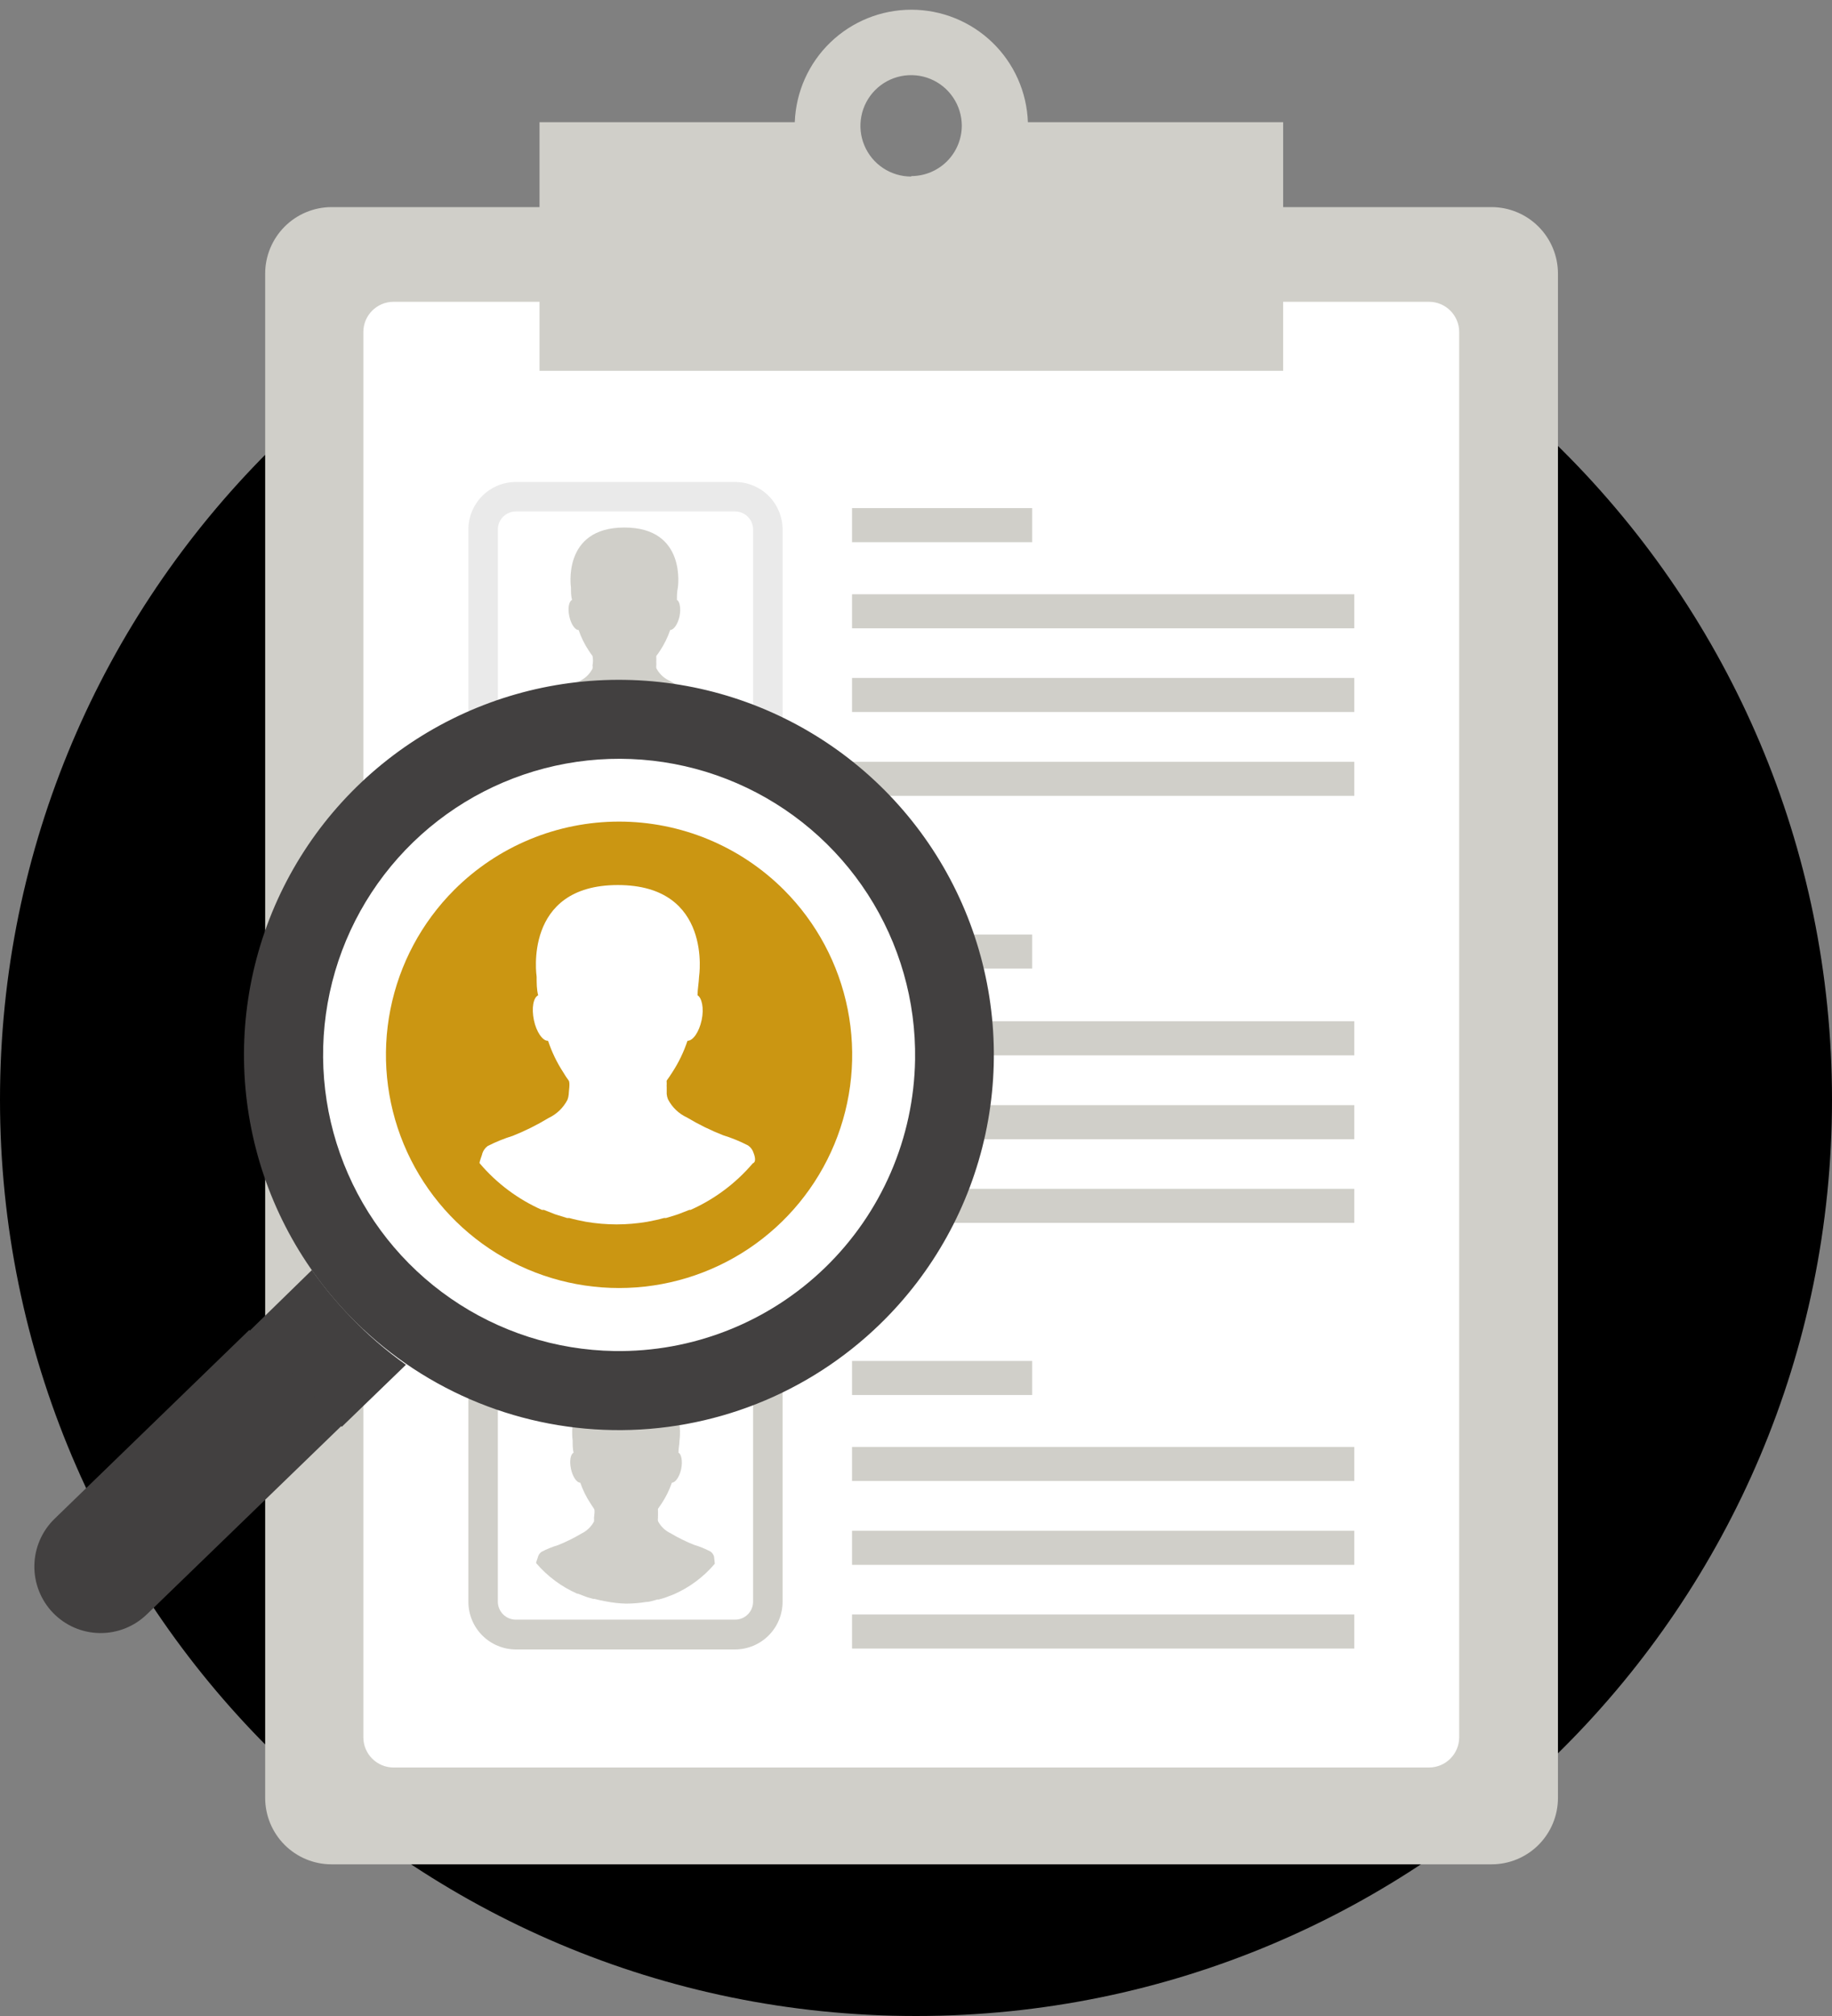 <svg width="90" height="99" viewBox="0 0 90 99" fill="none" xmlns="http://www.w3.org/2000/svg">
<rect x="0" y="0" width="90" height="99" fill="#808080" stroke="none"/>
<path d="M45 99C69.853 99 90 78.853 90 54C90 29.147 69.853 9 45 9C20.147 9 0 29.147 0 54C0 78.853 20.147 99 45 99Z" fill="black"/>
<path d="M48 10.17H16.282C15.419 10.174 14.592 10.519 13.982 11.13C13.373 11.742 13.029 12.569 13.027 13.432V88.297C13.029 89.16 13.373 89.987 13.983 90.597C14.593 91.207 15.42 91.55 16.282 91.552H73.282C74.145 91.55 74.972 91.207 75.582 90.597C76.192 89.987 76.535 89.16 76.537 88.297V13.432C76.535 12.569 76.192 11.742 75.582 11.13C74.972 10.519 74.146 10.174 73.282 10.17H48Z" fill="#D0CFC9"/>
<path d="M70.2 14.82H19.335C18.515 14.82 17.85 15.485 17.85 16.305V85.312C17.85 86.132 18.515 86.797 19.335 86.797H70.2C71.02 86.797 71.685 86.132 71.685 85.312V16.305C71.685 15.485 71.02 14.82 70.2 14.82Z" fill="white"/>
<path d="M50.497 6C50.444 4.517 49.817 3.113 48.749 2.083C47.681 1.053 46.255 0.477 44.771 0.477C43.287 0.477 41.861 1.053 40.793 2.083C39.725 3.113 39.099 4.517 39.045 6H26.505V18.21H63.037V6H50.497ZM44.767 8.67C44.275 8.671 43.794 8.527 43.384 8.255C42.973 7.983 42.653 7.595 42.463 7.141C42.273 6.687 42.222 6.187 42.316 5.704C42.41 5.221 42.645 4.777 42.991 4.427C43.338 4.077 43.78 3.838 44.262 3.74C44.744 3.642 45.245 3.688 45.701 3.874C46.156 4.06 46.547 4.377 46.822 4.785C47.098 5.192 47.247 5.673 47.25 6.165C47.25 6.823 46.988 7.455 46.523 7.92C46.057 8.386 45.426 8.647 44.767 8.647V8.67Z" fill="#D0CFC9"/>
<path d="M36.112 39.097H25.342C25.035 39.097 24.73 39.037 24.446 38.918C24.162 38.8 23.904 38.627 23.688 38.409C23.471 38.191 23.299 37.932 23.183 37.647C23.067 37.362 23.008 37.057 23.01 36.75V26.002C23.01 25.384 23.256 24.791 23.693 24.353C24.13 23.916 24.724 23.67 25.342 23.67H36.112C36.731 23.67 37.324 23.916 37.762 24.353C38.199 24.791 38.445 25.384 38.445 26.002V36.75C38.447 37.057 38.388 37.362 38.272 37.647C38.155 37.932 37.984 38.191 37.767 38.409C37.55 38.627 37.292 38.8 37.008 38.918C36.724 39.037 36.42 39.097 36.112 39.097ZM25.342 25.117C25.226 25.117 25.111 25.14 25.004 25.185C24.896 25.229 24.799 25.294 24.716 25.377C24.634 25.459 24.569 25.556 24.525 25.664C24.48 25.771 24.457 25.886 24.457 26.002V36.75C24.457 36.866 24.48 36.981 24.525 37.089C24.569 37.196 24.634 37.294 24.716 37.376C24.799 37.458 24.896 37.523 25.004 37.568C25.111 37.612 25.226 37.635 25.342 37.635H36.112C36.347 37.635 36.572 37.542 36.738 37.376C36.904 37.21 36.997 36.985 36.997 36.75V26.002C36.997 25.886 36.974 25.771 36.93 25.664C36.886 25.556 36.82 25.459 36.738 25.377C36.656 25.294 36.558 25.229 36.451 25.185C36.344 25.14 36.228 25.117 36.112 25.117H25.342Z" fill="#EAEAEA"/>
<path d="M36.112 60.037H25.342C24.724 60.037 24.13 59.792 23.693 59.354C23.256 58.917 23.01 58.324 23.01 57.705V46.942C23.01 46.324 23.256 45.73 23.693 45.293C24.13 44.856 24.724 44.61 25.342 44.61H36.112C36.731 44.61 37.324 44.856 37.762 45.293C38.199 45.73 38.445 46.324 38.445 46.942V57.705C38.445 58.324 38.199 58.917 37.762 59.354C37.324 59.792 36.731 60.037 36.112 60.037ZM25.342 46.057C25.226 46.057 25.111 46.08 25.004 46.125C24.896 46.169 24.799 46.234 24.716 46.317C24.634 46.399 24.569 46.496 24.525 46.604C24.48 46.711 24.457 46.826 24.457 46.942V57.705C24.457 57.821 24.48 57.936 24.525 58.044C24.569 58.151 24.634 58.248 24.716 58.331C24.799 58.413 24.896 58.478 25.004 58.523C25.111 58.567 25.226 58.59 25.342 58.59H36.112C36.347 58.59 36.572 58.497 36.738 58.331C36.904 58.165 36.997 57.94 36.997 57.705V46.942C36.997 46.708 36.904 46.483 36.738 46.317C36.572 46.151 36.347 46.057 36.112 46.057H25.342Z" fill="#EAEAEA"/>
<path d="M35.077 55.5C35.047 55.403 34.987 55.319 34.905 55.26C34.646 55.124 34.375 55.013 34.095 54.93C33.695 54.77 33.309 54.58 32.94 54.36C32.674 54.233 32.457 54.022 32.325 53.76C32.313 53.705 32.313 53.649 32.325 53.595C32.32 53.565 32.32 53.535 32.325 53.505C32.325 53.505 32.325 53.422 32.325 53.377C32.325 53.377 32.325 53.317 32.325 53.287C32.32 53.27 32.32 53.252 32.325 53.235C32.319 53.213 32.319 53.19 32.325 53.167L32.505 52.905C32.715 52.578 32.881 52.225 33 51.855C33.172 51.855 33.375 51.57 33.457 51.18C33.54 50.79 33.457 50.43 33.322 50.385C33.322 50.19 33.367 49.987 33.375 49.777C33.375 49.777 33.832 46.822 30.75 46.822C27.667 46.822 28.125 49.777 28.125 49.777C28.125 49.987 28.125 50.19 28.17 50.385C28.02 50.452 27.96 50.79 28.042 51.18C28.125 51.57 28.327 51.862 28.5 51.855C28.623 52.215 28.792 52.558 29.002 52.875C29.062 52.965 29.115 53.055 29.175 53.137C29.235 53.22 29.175 53.497 29.175 53.587C29.179 53.642 29.179 53.697 29.175 53.752C29.04 54.014 28.824 54.224 28.56 54.352C28.19 54.572 27.804 54.763 27.405 54.922C27.125 55.006 26.853 55.116 26.595 55.252C26.512 55.311 26.452 55.396 26.422 55.492C26.422 55.53 26.31 55.777 26.332 55.807C26.884 56.452 27.574 56.964 28.35 57.307H28.387L28.74 57.45H28.845C28.937 57.488 29.032 57.518 29.13 57.54H29.197C29.377 57.585 29.557 57.63 29.745 57.66C30.074 57.714 30.408 57.742 30.742 57.742C31.069 57.771 31.397 57.773 31.725 57.75C31.912 57.75 32.092 57.675 32.272 57.63H32.34C32.437 57.608 32.532 57.578 32.625 57.54H32.73L33.082 57.397C33.857 57.056 34.544 56.543 35.092 55.897C35.092 55.897 35.092 55.5 35.077 55.5Z" fill="#FF5B45"/>
<path d="M36.112 81H25.342C24.724 80.998 24.132 80.751 23.695 80.314C23.258 79.877 23.012 79.285 23.01 78.667V67.882C23.01 67.264 23.256 66.67 23.693 66.233C24.13 65.796 24.724 65.55 25.342 65.55H36.112C36.731 65.55 37.324 65.796 37.762 66.233C38.199 66.67 38.445 67.264 38.445 67.882V78.652C38.446 78.96 38.386 79.264 38.27 79.548C38.153 79.833 37.981 80.091 37.765 80.309C37.548 80.527 37.291 80.7 37.007 80.819C36.724 80.937 36.42 80.999 36.112 81ZM25.342 66.997C25.226 66.997 25.111 67.02 25.004 67.065C24.896 67.109 24.799 67.174 24.716 67.257C24.634 67.339 24.569 67.436 24.525 67.544C24.48 67.651 24.457 67.766 24.457 67.882V78.652C24.457 78.769 24.48 78.884 24.525 78.991C24.569 79.098 24.634 79.196 24.716 79.278C24.799 79.36 24.896 79.425 25.004 79.47C25.111 79.514 25.226 79.537 25.342 79.537H36.112C36.347 79.537 36.572 79.444 36.738 79.278C36.904 79.112 36.997 78.887 36.997 78.652V67.882C36.997 67.648 36.904 67.422 36.738 67.257C36.572 67.091 36.347 66.997 36.112 66.997H25.342Z" fill="#D0CFC9"/>
<path d="M35.077 76.432C35.047 76.336 34.987 76.251 34.905 76.192C34.646 76.056 34.375 75.946 34.095 75.862C33.696 75.703 33.309 75.512 32.94 75.292C32.676 75.167 32.46 74.959 32.325 74.7C32.314 74.643 32.314 74.584 32.325 74.527C32.321 74.498 32.321 74.467 32.325 74.437C32.325 74.392 32.325 74.347 32.325 74.302C32.325 74.302 32.325 74.242 32.325 74.212C32.321 74.195 32.321 74.177 32.325 74.16C32.32 74.138 32.32 74.115 32.325 74.092L32.505 73.83C32.715 73.513 32.884 73.17 33.007 72.81C33.18 72.81 33.382 72.525 33.465 72.135C33.547 71.745 33.465 71.385 33.33 71.34C33.33 71.145 33.375 70.95 33.382 70.732C33.382 70.732 33.84 67.777 30.757 67.777C27.675 67.777 28.132 70.732 28.132 70.732C28.132 70.95 28.132 71.145 28.177 71.34C28.027 71.407 27.967 71.752 28.05 72.135C28.132 72.517 28.335 72.817 28.507 72.81C28.631 73.17 28.799 73.513 29.01 73.83C29.07 73.92 29.122 74.01 29.182 74.092C29.242 74.175 29.182 74.452 29.182 74.542C29.187 74.6 29.187 74.657 29.182 74.715C29.045 74.972 28.83 75.18 28.567 75.307C28.198 75.527 27.812 75.718 27.412 75.877C27.132 75.961 26.861 76.071 26.602 76.207C26.52 76.266 26.46 76.351 26.43 76.447C26.43 76.485 26.317 76.74 26.34 76.762C26.892 77.407 27.581 77.919 28.357 78.262H28.395L28.747 78.397L28.852 78.435L29.137 78.517H29.205C29.385 78.562 29.565 78.607 29.752 78.637C30.081 78.702 30.415 78.74 30.75 78.75C31.084 78.749 31.418 78.722 31.747 78.667C31.935 78.667 32.115 78.592 32.295 78.547H32.362L32.647 78.465L32.752 78.427L33.105 78.292C33.88 77.951 34.567 77.438 35.115 76.792C35.115 76.792 35.092 76.5 35.077 76.432Z" fill="#D0CFC9"/>
<path d="M34.995 34.552C34.965 34.456 34.905 34.371 34.823 34.312C34.564 34.176 34.293 34.066 34.013 33.982C33.613 33.823 33.227 33.632 32.858 33.412C32.593 33.284 32.377 33.074 32.243 32.812C32.235 32.758 32.235 32.702 32.243 32.647C32.243 32.647 32.243 32.595 32.243 32.557C32.239 32.515 32.239 32.472 32.243 32.43V32.34C32.239 32.322 32.239 32.304 32.243 32.287C32.238 32.263 32.238 32.237 32.243 32.212C32.303 32.137 32.363 32.047 32.423 31.957C32.633 31.64 32.802 31.297 32.925 30.937C33.098 30.937 33.3 30.652 33.383 30.262C33.465 29.872 33.383 29.512 33.255 29.46C33.255 29.272 33.255 29.07 33.3 28.86C33.3 28.86 33.758 25.905 30.675 25.905C27.593 25.905 28.05 28.86 28.05 28.86C28.05 29.07 28.05 29.272 28.103 29.46C27.945 29.535 27.885 29.872 27.968 30.262C28.05 30.652 28.253 30.945 28.425 30.937C28.548 31.297 28.717 31.64 28.928 31.957C28.988 32.047 29.048 32.137 29.108 32.212C29.138 32.363 29.138 32.519 29.108 32.67C29.119 32.724 29.119 32.78 29.108 32.835C28.973 33.096 28.757 33.307 28.493 33.435C28.123 33.655 27.737 33.845 27.338 34.005C27.058 34.088 26.786 34.199 26.528 34.335C26.446 34.394 26.385 34.478 26.355 34.575C26.355 34.612 26.243 34.86 26.273 34.89C26.82 35.535 27.508 36.048 28.283 36.39H28.32L28.673 36.532H28.778C28.87 36.57 28.965 36.6 29.063 36.622H29.13C29.31 36.667 29.49 36.712 29.678 36.742C30.007 36.796 30.341 36.824 30.675 36.825C31.009 36.824 31.343 36.796 31.673 36.742C31.86 36.742 32.04 36.667 32.22 36.622H32.288C32.385 36.6 32.48 36.57 32.573 36.532H32.678L33.03 36.39C33.805 36.048 34.492 35.535 35.04 34.89C35.04 34.89 35.01 34.59 34.995 34.552Z" fill="#D0CFC9"/>
<path d="M50.707 24.952H41.857V26.625H50.707V24.952Z" fill="#D0CFC9"/>
<path d="M66.532 29.182H41.857V30.855H66.532V29.182Z" fill="#D0CFC9"/>
<path d="M66.532 33.292H41.857V34.965H66.532V33.292Z" fill="#D0CFC9"/>
<path d="M66.532 37.41H41.857V39.082H66.532V37.41Z" fill="#D0CFC9"/>
<path d="M66.532 50.152H41.857V51.825H66.532V50.152Z" fill="#D0CFC9"/>
<path d="M66.532 54.27H41.857V55.943H66.532V54.27Z" fill="#D0CFC9"/>
<path d="M66.532 58.38H41.857V60.052H66.532V58.38Z" fill="#D0CFC9"/>
<path d="M66.532 71.055H41.857V72.727H66.532V71.055Z" fill="#D0CFC9"/>
<path d="M66.532 75.172H41.857V76.845H66.532V75.172Z" fill="#D0CFC9"/>
<path d="M66.532 79.282H41.857V80.955H66.532V79.282Z" fill="#D0CFC9"/>
<path d="M50.707 45.892H41.857V47.565H50.707V45.892Z" fill="#D0CFC9"/>
<path d="M50.707 66.832H41.857V68.505H50.707V66.832Z" fill="#D0CFC9"/>
<path d="M43.223 65.032C45.839 62.497 47.645 59.243 48.412 55.682C49.179 52.121 48.873 48.412 47.533 45.024C46.192 41.637 43.877 38.723 40.88 36.651C37.883 34.58 34.34 33.443 30.697 33.386C27.054 33.328 23.477 34.352 20.416 36.327C17.355 38.303 14.949 41.142 13.501 44.485C12.054 47.829 11.631 51.526 12.285 55.11C12.938 58.694 14.64 62.003 17.175 64.62C18.858 66.359 20.866 67.75 23.086 68.712C25.306 69.674 27.694 70.189 30.114 70.227C32.533 70.266 34.936 69.826 37.185 68.935C39.435 68.044 41.486 66.717 43.223 65.032Z" fill="#424040"/>
<path d="M30.18 66.345C27.305 66.299 24.507 65.4 22.142 63.764C19.776 62.128 17.949 59.828 16.892 57.153C15.834 54.479 15.593 51.55 16.199 48.739C16.805 45.928 18.231 43.359 20.297 41.358C22.363 39.357 24.976 38.014 27.805 37.498C30.635 36.982 33.554 37.316 36.193 38.459C38.832 39.602 41.073 41.502 42.633 43.918C44.193 46.334 45.001 49.159 44.955 52.035C44.925 53.945 44.519 55.83 43.76 57.583C43.001 59.335 41.904 60.922 40.532 62.25C39.16 63.579 37.54 64.625 35.763 65.327C33.987 66.03 32.09 66.376 30.18 66.345Z" fill="white"/>
<path d="M17.175 64.62C16.5 63.918 15.881 63.166 15.322 62.37L12.247 65.37L16.792 70.065L19.942 67.02C18.944 66.311 18.017 65.507 17.175 64.62Z" fill="#424040"/>
<path d="M7.215 79.275L16.792 70.005L12.247 65.31L2.677 74.587C2.058 75.19 1.702 76.013 1.688 76.878C1.674 77.742 2.003 78.577 2.602 79.2C2.9 79.508 3.255 79.755 3.648 79.926C4.042 80.097 4.465 80.188 4.893 80.195C5.322 80.202 5.747 80.124 6.146 79.966C6.544 79.808 6.908 79.573 7.215 79.275Z" fill="#424040"/>
<path d="M38.513 43.702C40.114 45.304 41.204 47.345 41.645 49.566C42.087 51.788 41.86 54.09 40.993 56.183C40.126 58.275 38.658 60.063 36.775 61.322C34.891 62.58 32.677 63.251 30.413 63.251C28.148 63.251 25.934 62.58 24.05 61.322C22.167 60.063 20.699 58.275 19.832 56.183C18.965 54.09 18.738 51.788 19.18 49.566C19.621 47.345 20.711 45.304 22.312 43.702C23.376 42.638 24.639 41.794 26.029 41.218C27.418 40.643 28.908 40.346 30.413 40.346C31.917 40.346 33.407 40.643 34.796 41.218C36.186 41.794 37.449 42.638 38.513 43.702Z" fill="#CB9612"/>
<path d="M37.02 56.617C36.975 56.468 36.88 56.338 36.75 56.25C36.356 56.046 35.944 55.878 35.52 55.747C34.907 55.507 34.315 55.216 33.75 54.877C33.346 54.691 33.015 54.374 32.813 53.977C32.781 53.895 32.761 53.81 32.753 53.722C32.753 53.722 32.753 53.64 32.753 53.587C32.753 53.527 32.753 53.46 32.753 53.392C32.749 53.345 32.749 53.297 32.753 53.25C32.753 53.25 32.753 53.197 32.753 53.167C32.747 53.133 32.747 53.097 32.753 53.062C32.843 52.942 32.933 52.807 33.023 52.665C33.339 52.182 33.591 51.66 33.773 51.112C34.043 51.112 34.343 50.685 34.47 50.092C34.598 49.5 34.47 48.99 34.268 48.877C34.268 48.585 34.328 48.285 34.343 47.962C34.343 47.962 35.033 43.462 30.353 43.462C25.673 43.462 26.363 47.962 26.363 47.962C26.363 48.285 26.363 48.585 26.438 48.877C26.198 48.99 26.108 49.507 26.228 50.092C26.348 50.677 26.663 51.127 26.925 51.112C27.107 51.66 27.359 52.182 27.675 52.665C27.755 52.802 27.842 52.935 27.938 53.062C28.02 53.175 27.938 53.61 27.938 53.752C27.929 53.84 27.909 53.925 27.878 54.007C27.673 54.403 27.343 54.719 26.94 54.907C26.383 55.245 25.798 55.536 25.193 55.777C24.767 55.909 24.352 56.077 23.955 56.28C23.832 56.373 23.74 56.501 23.693 56.647C23.693 56.707 23.528 57.082 23.565 57.127C24.4 58.111 25.446 58.893 26.625 59.415H26.678H26.723L27.255 59.625L27.42 59.677L27.855 59.812C27.89 59.816 27.925 59.816 27.96 59.812C28.23 59.887 28.508 59.947 28.793 60C29.288 60.084 29.79 60.126 30.293 60.127C30.795 60.126 31.297 60.083 31.793 60C32.078 59.947 32.355 59.887 32.625 59.812H32.723L33.165 59.677L33.323 59.625L33.863 59.415H33.923C35.101 58.891 36.147 58.109 36.983 57.127C37.193 57.052 37.043 56.677 37.02 56.617Z" fill="white"/>
</svg>
